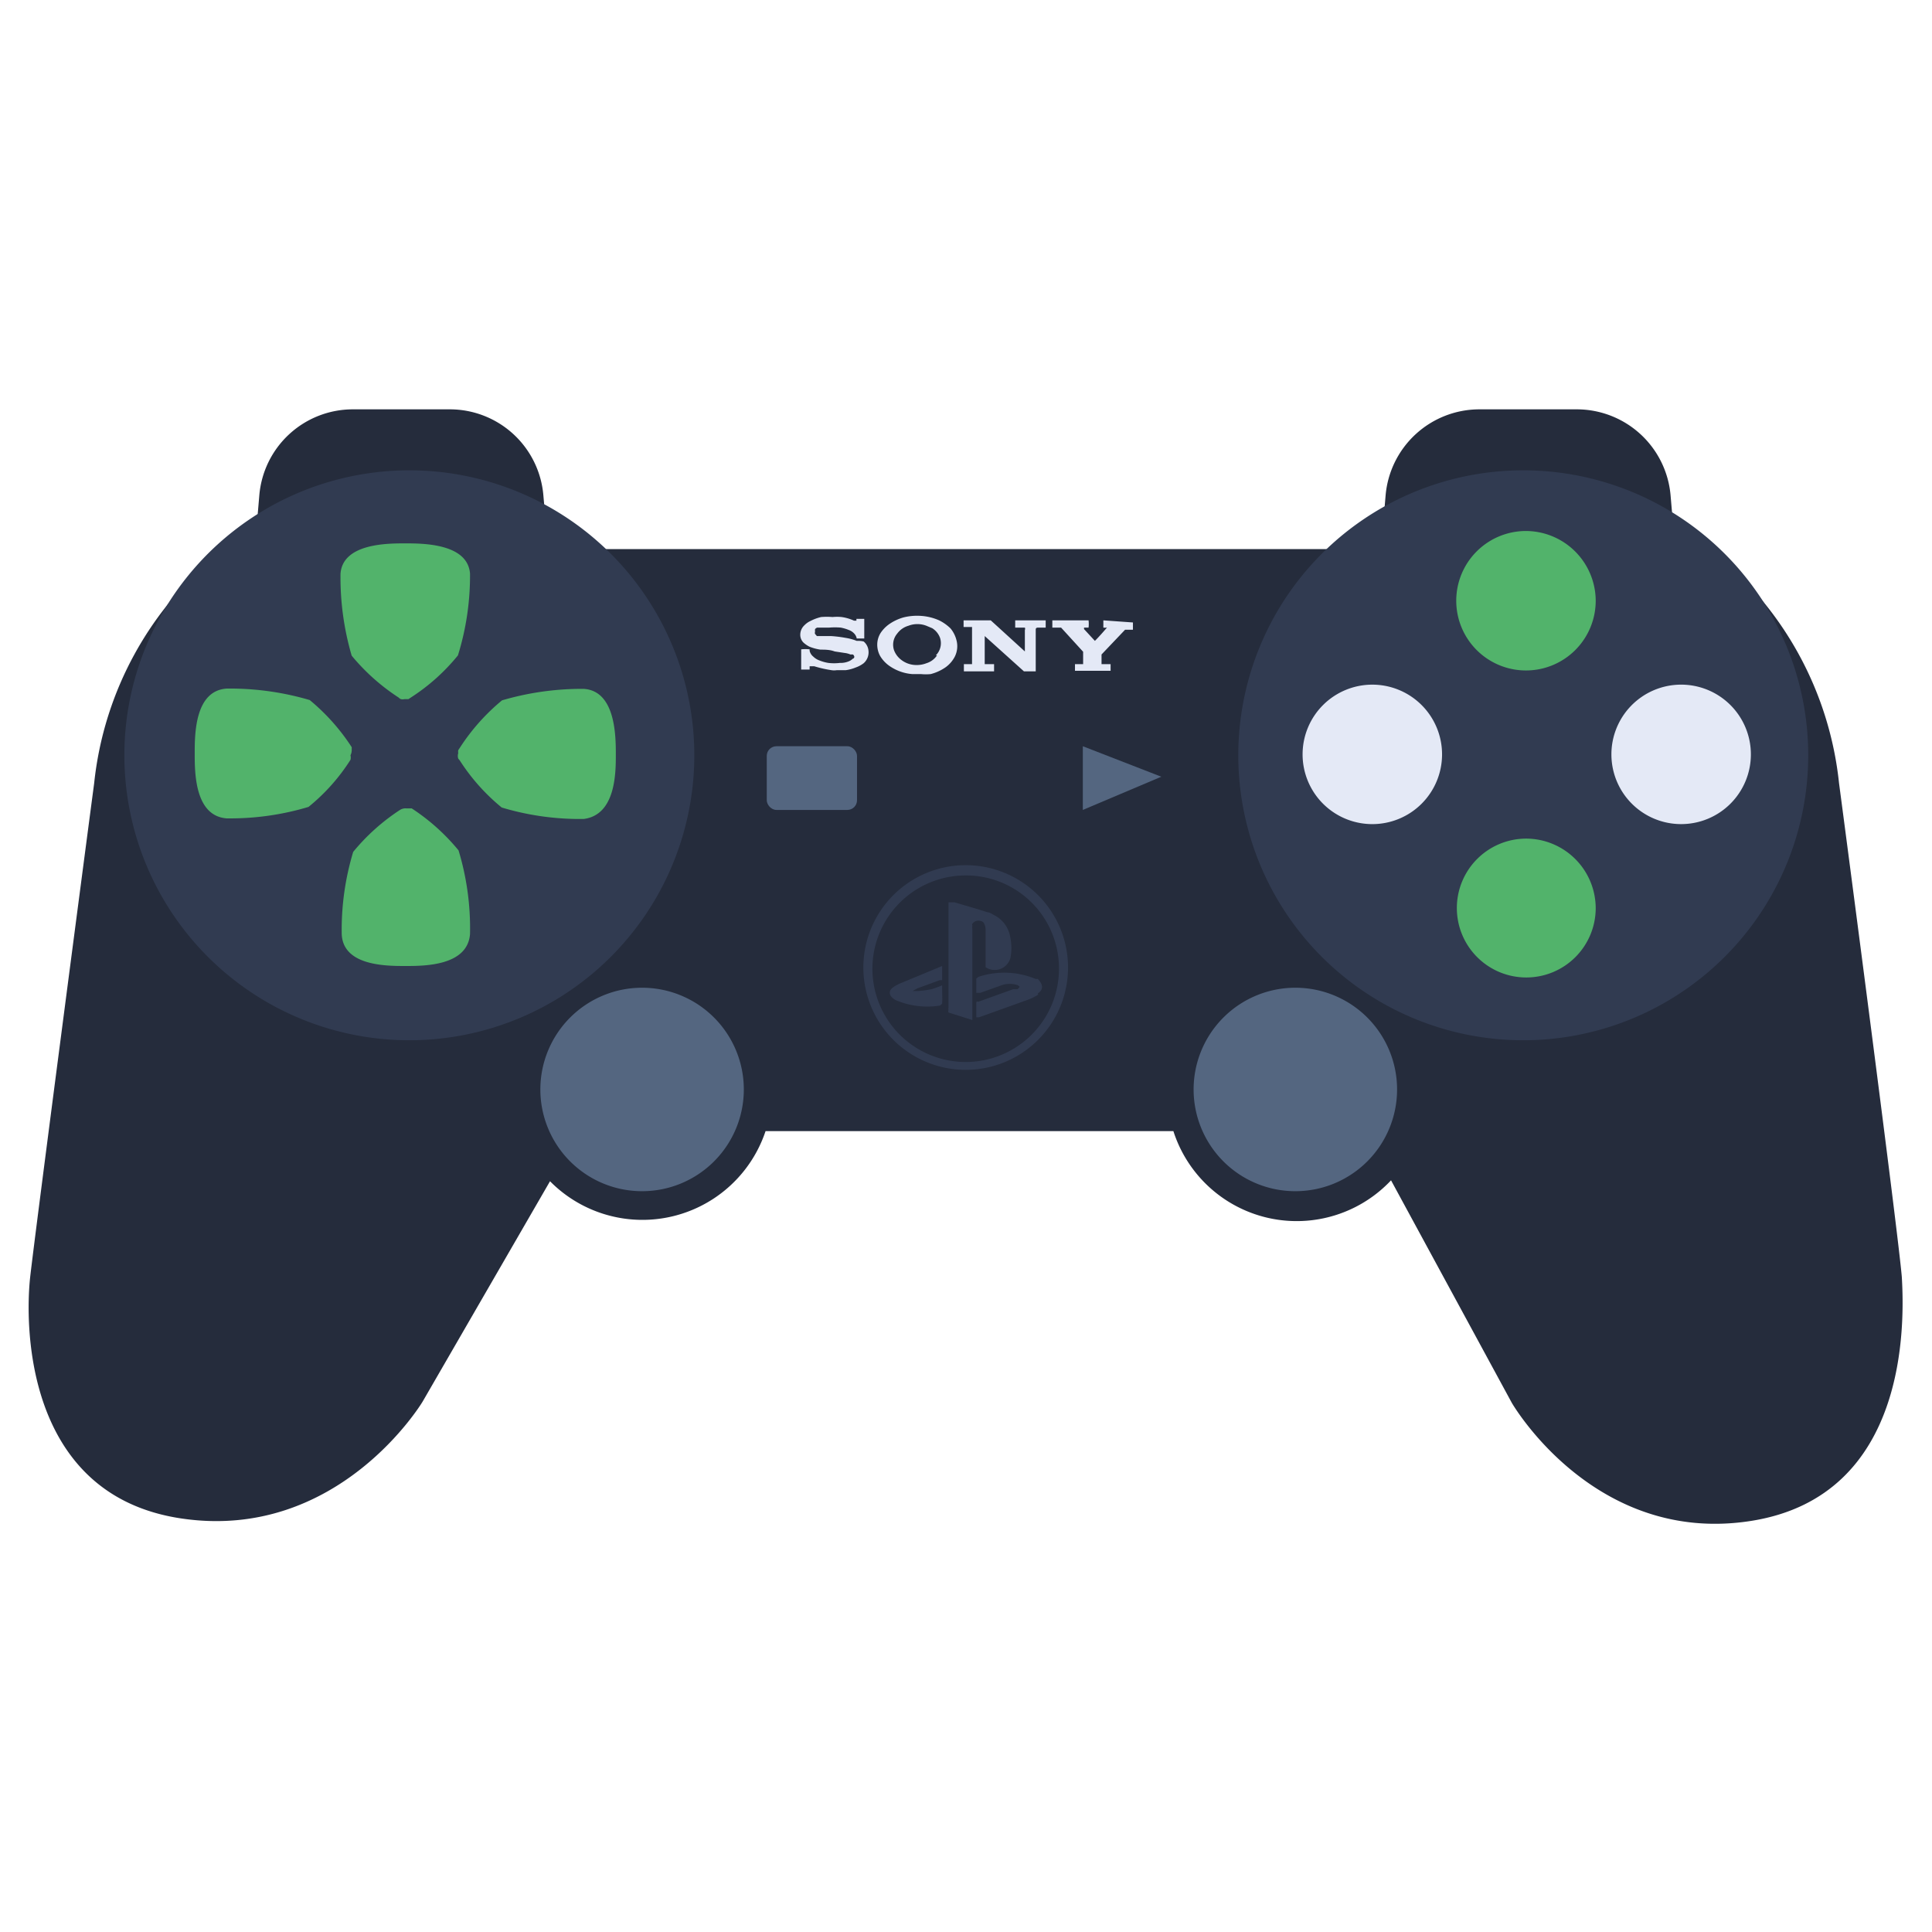 <svg xmlns="http://www.w3.org/2000/svg" viewBox="0 0 64 64"><g data-name="Ps3 wireless game control"><path fill="#252c3c" fill-rule="evenodd" d="M63,42.3c-.13-1.53-1.82-14.4-2.08-16.36a11.36,11.36,0,0,0-4.29-7.75H7.41a11.36,11.36,0,0,0-4.29,7.75C2.86,27.9,1.17,40.78,1,42.3s-.22,7.22,5,8S14,46.43,14,46.43l4.22-7.3a4.3,4.3,0,0,0,7.14-1.66l13.51,0a4.29,4.29,0,0,0,7.21,1.63l4,7.37s2.73,4.74,7.94,3.91S63.09,43.82,63,42.3Z"/><path fill="#252c3c" fill-rule="evenodd" d="M18 16.41a3.11 3.11 0 0 0-3.1-2.85H11.69a3.11 3.11 0 0 0-3.1 2.85l-.75 8.8a1 1 0 0 0 1 1.08h8.93a1 1 0 0 0 1-1.08zM55.34 16.41a3.12 3.12 0 0 0-3.1-2.85H49a3.12 3.12 0 0 0-3.1 2.85l-.74 8.8a1 1 0 0 0 1 1.08h8.93a1 1 0 0 0 1-1.08z"/><path fill="#313b51" fill-rule="evenodd" d="M50.47 15.58A9.44 9.44 0 1 0 59.9 25 9.44 9.44 0 0 0 50.47 15.58zM13.55 15.58A9.44 9.44 0 1 0 23 25 9.44 9.44 0 0 0 13.55 15.58z"/><path fill="#e4e9f6" fill-rule="evenodd" d="M55.65 22.68A2.31 2.31 0 1 0 58 25 2.31 2.31 0 0 0 55.65 22.68zM45.47 22.68A2.31 2.31 0 1 0 47.77 25 2.31 2.31 0 0 0 45.47 22.68z"/><path fill="#52b36b" fill-rule="evenodd" d="M50.56 17.59a2.31 2.31 0 1 0 2.3 2.3A2.32 2.32 0 0 0 50.56 17.59zM50.56 27.78a2.3 2.3 0 1 0 2.3 2.3A2.31 2.31 0 0 0 50.56 27.78z"/><path fill="#313b51" fill-rule="evenodd" d="M32,28.66a3.39,3.39,0,1,0,3.38,3.39A3.39,3.39,0,0,0,32,28.66Z"/><path fill="#e4e9f6" fill-rule="evenodd" d="M28.38,21.23a1.7,1.7,0,0,0-.37-.1,4.1,4.1,0,0,0-.49-.06l-.31,0-.15,0L27,21a.09.09,0,0,1,0-.07.36.36,0,0,1,0-.09.18.18,0,0,1,.07-.05l.11,0,.29,0a2.34,2.34,0,0,1,.38,0,1.38,1.38,0,0,1,.27.08.45.45,0,0,1,.17.11.32.32,0,0,1,.09.17v0h.25V20.5h-.26v.06s0,0,0,0h0l-.08,0a1.48,1.48,0,0,0-.41-.12,1.54,1.54,0,0,0-.3,0,2.33,2.33,0,0,0-.38,0,1.48,1.48,0,0,0-.35.13.66.66,0,0,0-.2.14.43.43,0,0,0-.14.32.36.36,0,0,0,.11.26.91.91,0,0,0,.19.13,1.56,1.56,0,0,0,.37.1c.15,0,.31,0,.47.06l.33.05a.67.67,0,0,1,.19.05l.08,0a.1.1,0,0,1,.05.08s0,0,0,0,0,.05-.05.06a.42.42,0,0,1-.14.09.71.71,0,0,1-.29.05,1.59,1.59,0,0,1-.38,0,1.38,1.38,0,0,1-.29-.08.57.57,0,0,1-.21-.13.35.35,0,0,1-.12-.19v-.05a1.31,1.31,0,0,0-.28,0s0,.65,0,.67h.28v-.11h.08l.07,0a3.9,3.9,0,0,0,.57.13.55.55,0,0,0,.18,0l.3,0a1.35,1.35,0,0,0,.33-.09.94.94,0,0,0,.26-.14.48.48,0,0,0,.16-.41.45.45,0,0,0-.16-.31A.82.82,0,0,0,28.38,21.23Zm5.25-.68h0v.24h.25l.07,0a.1.1,0,0,1,0,.08v.71h0l-.91-.83-.22-.2h-.9v.22h.28s0,0,0,0V22a0,0,0,0,1,0,0h-.27v.24h1V22h-.31l0,0v-.93h0l1.3,1.17h.39V20.88c0-.06,0-.09.09-.09h.24v-.24h-1Zm2.92,0v.24h0a.48.48,0,0,0,.12,0,.05.05,0,0,1,0,0s0,0,0,0h0c-.13.15-.26.3-.4.44v0h0l-.36-.39,0-.05s0,0,0,0,0,0,0,0h.15a1,1,0,0,0,0-.24h-1.2v.24h.29l0,0,.73.8a0,0,0,0,1,0,0V22a0,0,0,0,1,0,0h-.27v.22h1.18V22h-.3s0,0,0,0h0v-.32s0,0,0,0l.78-.82s0,0,0,0h.26v-.24Zm-5.06.27a1.46,1.46,0,0,0-.38-.27,1.76,1.76,0,0,0-.64-.15,1.87,1.87,0,0,0-.53.05,1.58,1.58,0,0,0-.49.23,1.1,1.1,0,0,0-.28.29.73.73,0,0,0-.11.38.78.78,0,0,0,.09.37,1.06,1.06,0,0,0,.3.33,1.53,1.53,0,0,0,.77.28h.29a1.64,1.64,0,0,0,.32,0,1.52,1.52,0,0,0,.5-.23,1,1,0,0,0,.3-.35.77.77,0,0,0,.06-.52A1,1,0,0,0,31.49,20.82Zm-.45.89a.65.65,0,0,1-.35.26h0a.88.88,0,0,1-.33.06.82.82,0,0,1-.49-.16.72.72,0,0,1-.25-.32.57.57,0,0,1,.1-.56.7.7,0,0,1,.37-.26.83.83,0,0,1,.6,0l.19.08a.63.63,0,0,1,.26.32A.57.57,0,0,1,31,21.71Z"/><path fill="#52b36b" fill-rule="evenodd" d="M19.34 22.82h-.19a9.38 9.38 0 0 0-2.52.38 6.86 6.86 0 0 0-1.39 1.56l-.06.09a.3.3 0 0 0 0 .1.29.29 0 0 0 0 .18l.05.06a6.65 6.65 0 0 0 1.39 1.56 9 9 0 0 0 2.52.38h.19C20.4 27 20.4 25.59 20.4 25S20.4 22.89 19.34 22.82zM15.19 28.17a6.86 6.86 0 0 0-1.55-1.39l-.06 0-.11 0a.34.34 0 0 0-.22.05l0 0a6.84 6.84 0 0 0-1.55 1.39 8.9 8.9 0 0 0-.38 2.72C11.36 32 12.8 32 13.43 32h0c.62 0 2.06 0 2.14-1.06A8.9 8.9 0 0 0 15.19 28.17zM11.65 24.81a.21.21 0 0 0 0-.06 6.86 6.86 0 0 0-1.39-1.56 9.38 9.38 0 0 0-2.52-.38H7.51c-1.06.07-1.06 1.52-1.06 2.15s0 2.07 1.06 2.15H7.7a9 9 0 0 0 2.52-.38 6.46 6.46 0 0 0 1.39-1.56l0 0a.3.3 0 0 0 0-.15A.39.39 0 0 0 11.65 24.81zM15.57 19C15.49 18 14 18 13.42 18S11.36 18 11.28 19a9.22 9.22 0 0 0 .37 2.72 6.86 6.86 0 0 0 1.56 1.39.18.18 0 0 0 .07.05.27.27 0 0 0 .12 0h0l.13 0 .09-.06a6.61 6.61 0 0 0 1.55-1.39A8.9 8.9 0 0 0 15.57 19z"/><path fill="#546680" fill-rule="evenodd" d="M42.92 32.72a3.37 3.37 0 1 0 3.36 3.36A3.37 3.37 0 0 0 42.92 32.72zM21.28 32.72a3.37 3.37 0 1 0 3.36 3.36A3.37 3.37 0 0 0 21.28 32.72z"/><path fill="#252c3c" fill-rule="evenodd" d="M32,29a3.09,3.09,0,1,0,3.08,3.09A3.08,3.08,0,0,0,32,29Zm-.79,4.25s0,0-.07.06a2.65,2.65,0,0,1-1.42-.16.3.3,0,0,1-.11-.06c-.18-.12-.18-.29,0-.4a1.19,1.19,0,0,1,.25-.13L31.21,32v.47s-.05,0-.08,0l-.74.27-.16.09v0c.06,0,.11,0,.16,0a3.4,3.4,0,0,0,.46-.06,3.17,3.17,0,0,0,.36-.13C31.21,33,31.22,33.08,31.21,33.21Zm1-2.59a.57.57,0,0,0,0,.13v3l-.79-.25a.08.08,0,0,1,0-.07.28.28,0,0,1,0-.09c0-1.12,0-2.24,0-3.36v-.13l.2,0c.36.11.73.21,1.09.33.09,0,.18.08.27.12a1,1,0,0,1,.49.73,1.7,1.7,0,0,1,0,.67.54.54,0,0,1-.82.3s0-.08,0-.11V30.79a.51.51,0,0,0-.06-.22.21.21,0,0,0-.15-.07A.24.24,0,0,0,32.2,30.62Zm2.18,2.29a1.84,1.84,0,0,1-.4.19l-1.56.56-.09,0c0-.16,0-.3,0-.44s.05-.06.08-.08l1.14-.41.15,0,.07-.08s-.05-.05-.08-.06a.85.85,0,0,0-.5,0l-.73.26-.13,0v-.47s0,0,.07-.06a2.71,2.71,0,0,1,1.9.07l.07,0C34.56,32.62,34.57,32.78,34.38,32.91Z"/><rect width="2.99" height="2.11" x="25.4" y="24.72" fill="#546680" rx=".32" ry=".32"/><polygon fill="#546680" fill-rule="evenodd" points="35.87 24.72 35.87 26.83 38.47 25.73 35.87 24.72"/></g></svg>